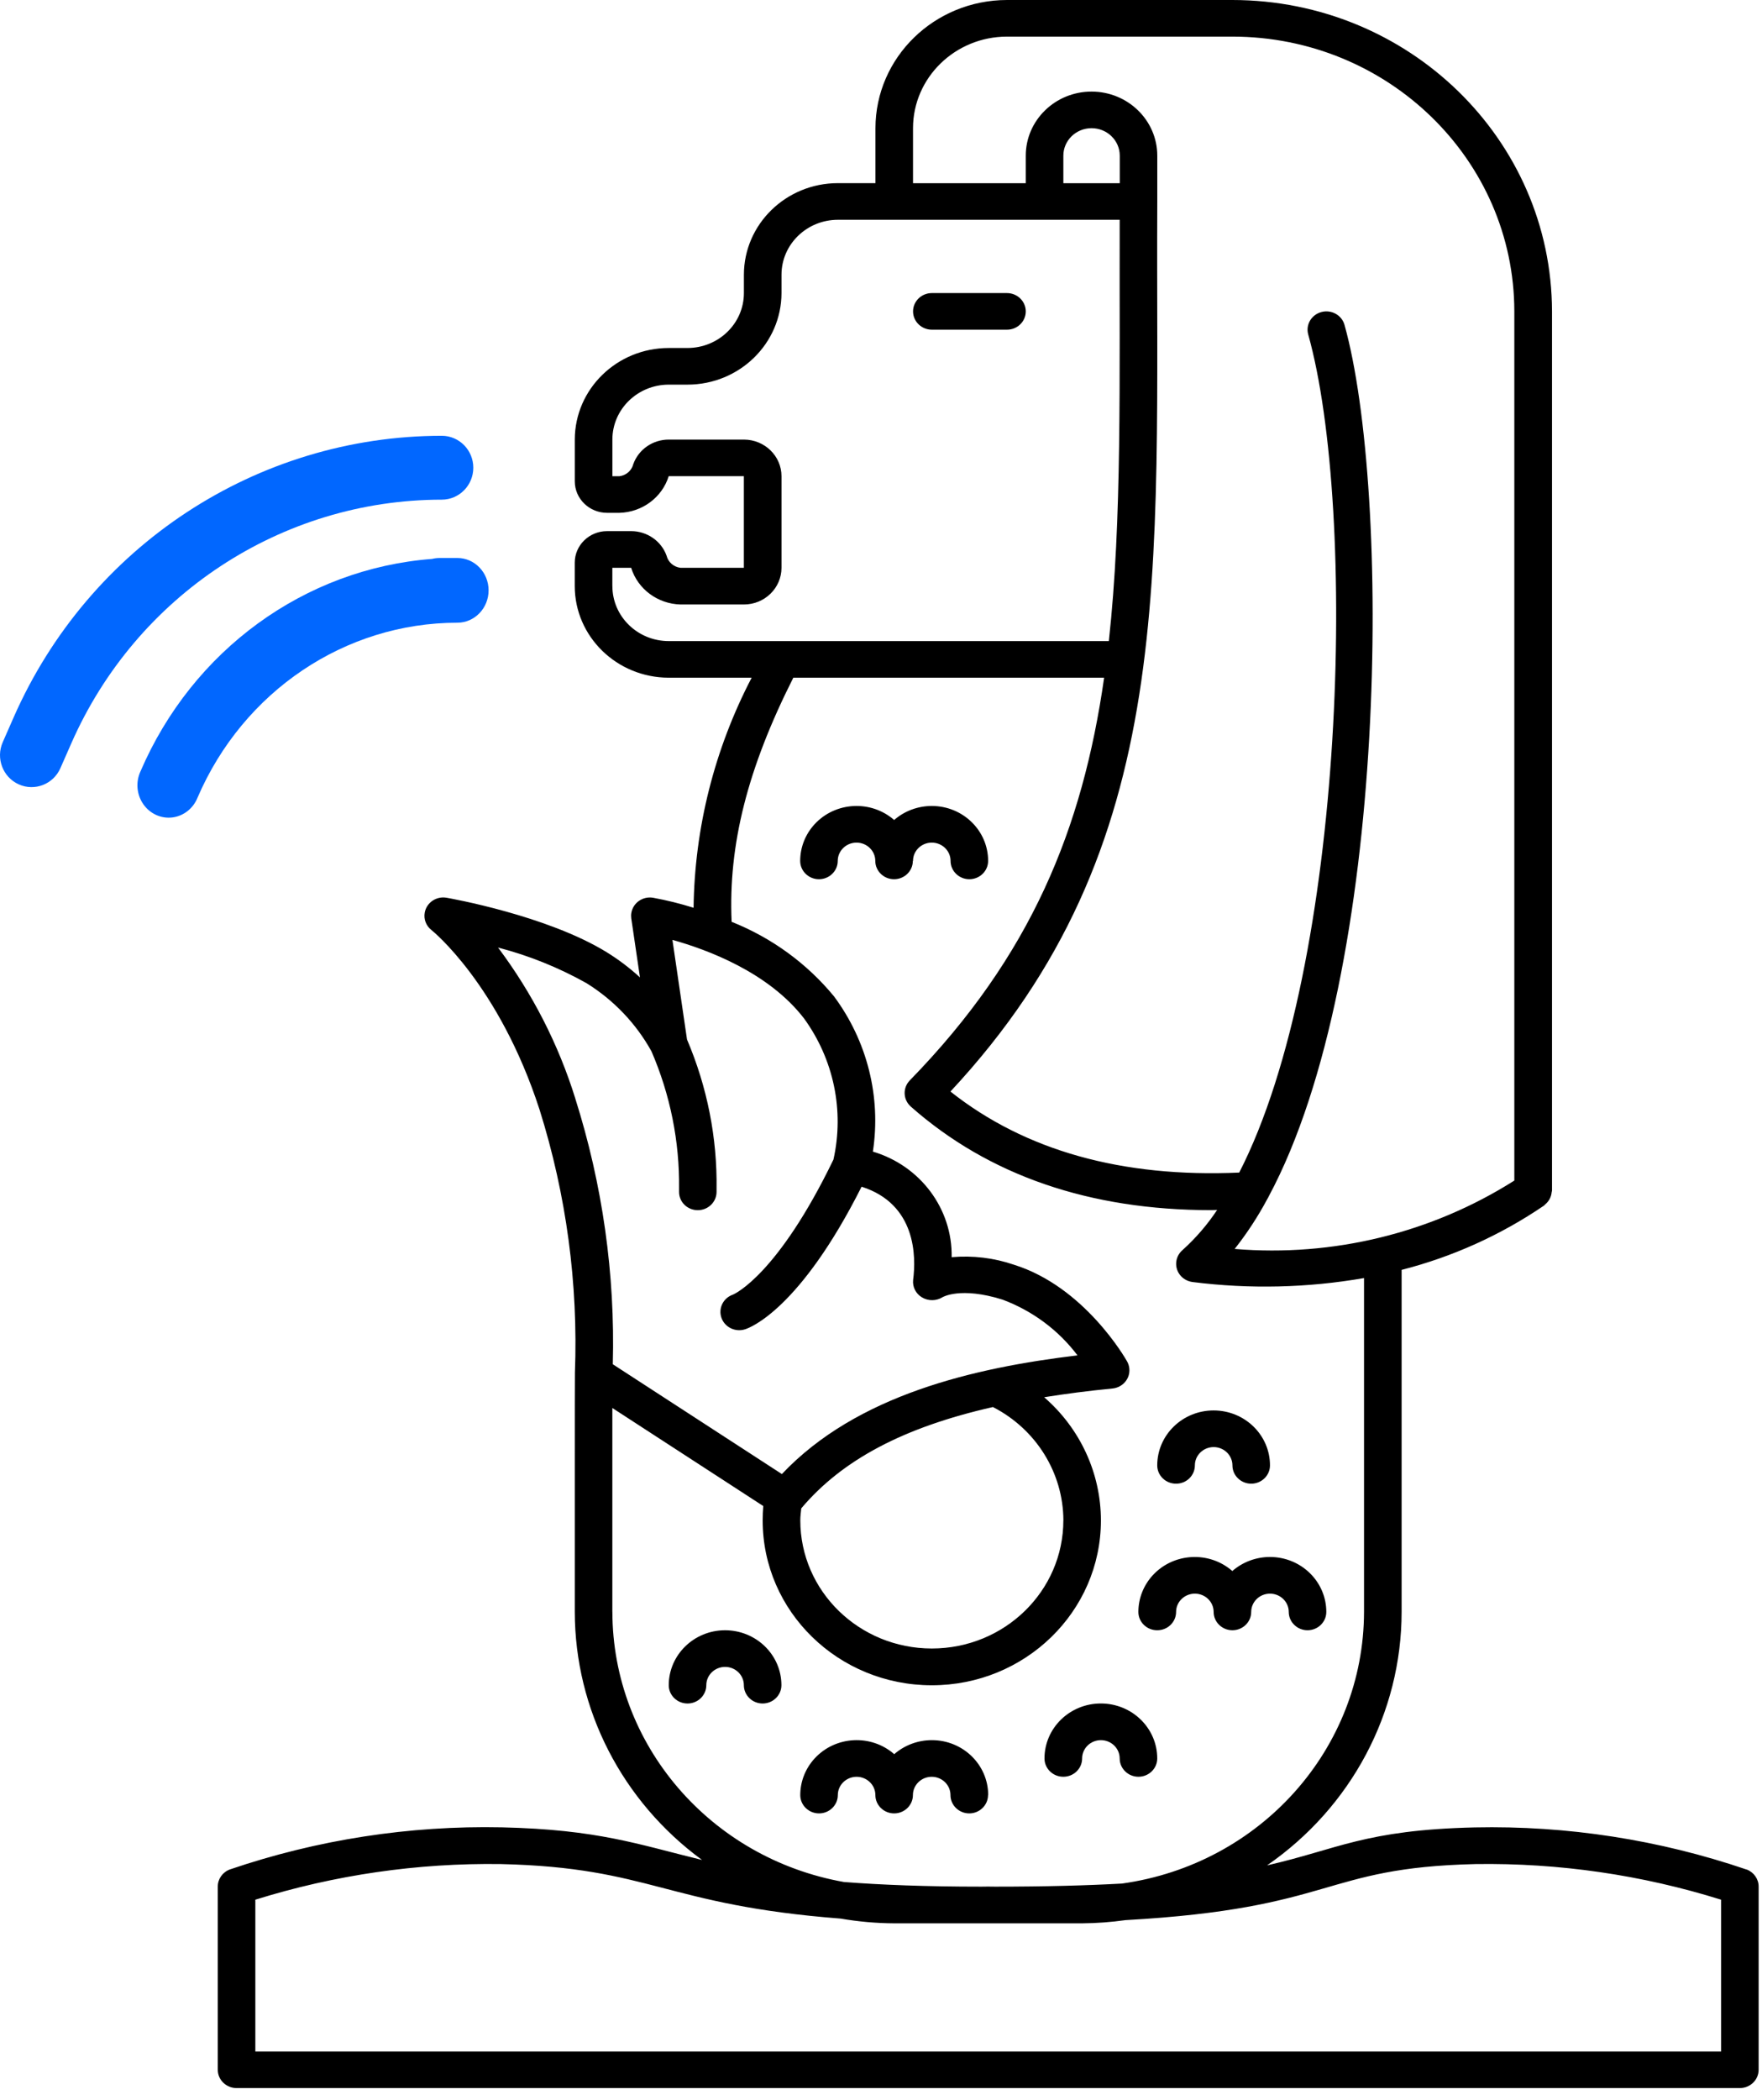 <svg width="89" height="106" viewBox="0 0 89 106" fill="none" xmlns="http://www.w3.org/2000/svg">
<path d="M88.223 94.383C83.812 92.878 79.158 92.157 74.485 92.256C68.94 92.383 67.56 93.363 64 94.172C68.26 91.231 70.793 86.462 70.797 81.376V64.109C73.371 63.45 75.805 62.351 77.986 60.865C78.009 60.85 78.02 60.826 78.041 60.809C78.235 60.653 78.355 60.429 78.376 60.185C78.378 60.158 78.393 60.136 78.393 60.107V15.72C78.378 7.043 71.16 0.01 62.253 0H50.863C47.196 0.004 44.224 2.899 44.22 6.472V9.246H42.321C39.701 9.248 37.579 11.318 37.575 13.87V14.794C37.575 16.326 36.3 17.566 34.727 17.568H33.779C31.159 17.57 29.037 19.64 29.033 22.192V24.299C29.033 25.178 29.764 25.89 30.666 25.89H31.286C32.439 25.86 33.442 25.114 33.777 24.04H37.573V28.665H34.369C34.028 28.623 33.749 28.379 33.669 28.053C33.402 27.311 32.683 26.814 31.878 26.814H30.664C29.762 26.814 29.031 27.527 29.031 28.406V29.588C29.033 32.141 31.157 34.209 33.777 34.213H37.967C36.089 37.814 35.086 41.789 35.033 45.828C34.361 45.617 33.676 45.448 32.982 45.321C32.466 45.237 31.977 45.578 31.891 46.083C31.874 46.175 31.874 46.272 31.886 46.364L32.325 49.343C31.806 48.867 31.241 48.44 30.639 48.068C27.621 46.216 22.758 45.358 22.554 45.321C22.038 45.233 21.544 45.568 21.454 46.073C21.393 46.405 21.523 46.742 21.793 46.953C21.827 46.98 25.197 49.686 27.252 56.015C28.605 60.316 29.21 64.811 29.039 69.308C29.029 69.499 29.035 78.786 29.033 81.371C29.037 86.299 31.419 90.938 35.461 93.899C32.215 93.108 30.213 92.363 25.344 92.252C20.672 92.155 16.018 92.876 11.607 94.379C11.24 94.517 11 94.86 11 95.242V104.49C11 105.001 11.426 105.414 11.948 105.414H87.881C88.406 105.414 88.83 104.999 88.83 104.49V95.242C88.83 94.86 88.587 94.517 88.223 94.379V94.383ZM46.117 6.472C46.119 3.92 48.244 1.852 50.863 1.848H62.253C70.112 1.856 76.481 8.061 76.49 15.718V59.6C72.306 62.251 67.336 63.464 62.364 63.052C62.99 62.259 63.541 61.415 64.015 60.528C64.042 60.485 64.067 60.44 64.087 60.395C70.182 49.038 70.243 24.722 67.912 16.402C67.775 15.909 67.252 15.618 66.746 15.753C66.24 15.887 65.941 16.396 66.08 16.889C68.561 25.749 67.99 48.68 62.594 59.197C56.684 59.458 51.782 58.095 48.008 55.105C59.595 42.682 58.364 29.114 58.455 10.176V7.86C58.455 6.072 56.967 4.624 55.133 4.624C53.3 4.624 51.812 6.074 51.812 7.86V9.248H46.117V6.474V6.472ZM56.558 9.248H53.711V7.86C53.711 7.094 54.347 6.472 55.135 6.472C55.924 6.472 56.56 7.092 56.56 7.86V9.248H56.558ZM30.93 29.59V28.666H31.88C32.215 29.74 33.218 30.486 34.371 30.517H37.575C38.622 30.517 39.472 29.689 39.474 28.666V24.042C39.474 23.022 38.624 22.194 37.575 22.192H33.779C32.972 22.192 32.255 22.689 31.988 23.43C31.907 23.757 31.629 23.999 31.288 24.042H30.932V22.192C30.932 20.661 32.207 19.42 33.779 19.418H34.727C37.347 19.416 39.47 17.346 39.474 14.794V13.87C39.474 12.338 40.749 11.098 42.321 11.096H56.556C56.535 19.254 56.682 26.244 56.008 32.365H33.779C32.207 32.365 30.934 31.122 30.932 29.59H30.93ZM29.06 55.46C28.209 52.723 26.889 50.144 25.157 47.836C26.723 48.243 28.226 48.849 29.629 49.637C31.005 50.493 32.133 51.678 32.907 53.078C33.853 55.265 34.327 57.618 34.3 59.99V60.171C34.297 60.682 34.721 61.095 35.246 61.095C35.771 61.095 36.194 60.68 36.194 60.171V60.033C36.232 57.442 35.722 54.871 34.702 52.479L33.965 47.45C35.712 47.935 38.814 49.081 40.612 51.415C42.112 53.481 42.652 56.068 42.098 58.54C39.292 64.339 37.12 65.316 37.025 65.357C36.529 65.526 36.27 66.053 36.443 66.536C36.614 67.01 37.143 67.265 37.632 67.109C37.916 67.021 40.418 66.066 43.52 59.91C46.286 60.791 46.275 63.448 46.123 64.614C46.083 64.969 46.26 65.314 46.572 65.499C46.891 65.688 47.293 65.684 47.607 65.489C47.615 65.483 48.517 64.947 50.638 65.61C52.151 66.175 53.466 67.152 54.425 68.425C49.217 69.049 43.282 70.411 39.493 74.417L30.953 68.873C31.075 64.331 30.434 59.799 29.058 55.458L29.06 55.46ZM53.711 76.751C53.711 80.326 50.737 83.223 47.068 83.223C43.398 83.223 40.424 80.326 40.424 76.751C40.424 76.536 40.454 76.347 40.473 76.148C42.53 73.71 45.622 72.059 50.153 71.033C52.334 72.152 53.702 74.351 53.713 76.751H53.711ZM30.93 81.376V71.082L38.553 76.031C38.534 76.263 38.523 76.505 38.523 76.751C38.519 81.349 42.342 85.076 47.059 85.08C51.778 85.084 55.603 81.359 55.608 76.764C55.608 74.384 54.566 72.119 52.741 70.538C53.825 70.365 54.967 70.216 56.194 70.097C56.714 70.045 57.096 69.594 57.043 69.084C57.03 68.961 56.992 68.84 56.931 68.731C56.845 68.577 54.777 64.963 51.219 63.85C50.21 63.503 49.135 63.374 48.069 63.468C48.113 61.025 46.488 58.85 44.09 58.138C44.511 55.378 43.807 52.565 42.129 50.304C40.761 48.641 38.981 47.344 36.955 46.537C36.782 42.652 37.756 38.8 40.07 34.215H55.77C54.682 41.816 52.098 48.245 45.955 54.543C45.594 54.914 45.609 55.499 45.99 55.85C45.995 55.855 46.001 55.859 46.005 55.865C49.94 59.339 55.036 61.093 61.178 61.093C61.277 61.093 61.38 61.084 61.479 61.082C60.984 61.828 60.396 62.51 59.726 63.113C59.334 63.454 59.3 64.039 59.648 64.419C59.802 64.587 60.015 64.694 60.244 64.723C63.123 65.086 66.042 65.019 68.898 64.522V81.373C68.885 88.269 63.68 94.11 56.674 95.09C54.899 95.188 52.798 95.246 50.265 95.246L49.904 95.242L49.565 95.246C46.775 95.246 44.513 95.157 42.629 95.012C35.864 93.81 30.942 88.073 30.932 81.373L30.93 81.376ZM86.931 103.57H12.897V95.905C16.903 94.654 21.091 94.046 25.3 94.106C32.89 94.281 33.579 96.172 42.456 96.858C43.352 97.012 44.26 97.094 45.171 97.098H54.663C55.395 97.092 56.126 97.038 56.849 96.936C67.478 96.342 66.734 94.287 74.532 94.106C78.739 94.044 82.928 94.652 86.935 95.905V103.57H86.931Z" fill="black"/>
<path d="M50.863 14.796H47.068C46.543 14.796 46.119 15.211 46.119 15.72C46.119 16.23 46.545 16.644 47.068 16.644H50.863C51.388 16.644 51.812 16.23 51.812 15.72C51.812 15.211 51.386 14.796 50.863 14.796Z" fill="black"/>
<path d="M59.406 74.903C59.931 74.903 60.354 74.489 60.354 73.979C60.354 73.47 60.78 73.055 61.303 73.055C61.825 73.055 62.251 73.47 62.251 73.979C62.251 74.489 62.677 74.903 63.2 74.903C63.722 74.903 64.148 74.489 64.148 73.979C64.148 72.448 62.873 71.205 61.3 71.205C59.728 71.205 58.453 72.448 58.453 73.979C58.453 74.491 58.879 74.903 59.401 74.903H59.406Z" fill="black"/>
<path d="M53.711 89.698C54.235 89.698 54.659 89.283 54.659 88.774C54.659 88.264 55.085 87.85 55.607 87.85C56.13 87.85 56.556 88.264 56.556 88.774C56.556 89.283 56.981 89.698 57.504 89.698C58.027 89.698 58.453 89.283 58.453 88.774C58.453 87.242 57.178 85.999 55.605 85.999C54.033 85.999 52.758 87.242 52.758 88.774C52.758 89.285 53.184 89.698 53.706 89.698H53.711Z" fill="black"/>
<path d="M36.627 82.302C35.054 82.302 33.781 83.544 33.779 85.076C33.779 85.587 34.205 86 34.728 86C35.25 86 35.676 85.585 35.676 85.076C35.676 84.566 36.102 84.152 36.625 84.152C37.147 84.152 37.573 84.566 37.573 85.076C37.573 85.585 37.999 86 38.521 86C39.044 86 39.47 85.585 39.47 85.076C39.47 83.544 38.195 82.304 36.623 82.302H36.627Z" fill="black"/>
<path d="M58.457 82.302C58.982 82.302 59.405 81.887 59.405 81.378C59.405 80.868 59.831 80.454 60.354 80.454C60.876 80.454 61.302 80.868 61.302 81.378C61.302 81.887 61.728 82.302 62.251 82.302C62.773 82.302 63.199 81.887 63.199 81.378C63.199 80.868 63.625 80.454 64.147 80.454C64.67 80.454 65.096 80.868 65.096 81.378C65.096 81.887 65.522 82.302 66.044 82.302C66.567 82.302 66.993 81.887 66.993 81.378C66.993 79.846 65.72 78.603 64.147 78.603C63.446 78.603 62.769 78.856 62.246 79.312C61.077 78.289 59.277 78.386 58.227 79.525C57.759 80.035 57.5 80.694 57.5 81.378C57.5 81.889 57.926 82.302 58.448 82.302H58.457Z" fill="black"/>
<path d="M49.914 90.624C49.914 89.092 48.642 87.85 47.069 87.85C46.367 87.85 45.691 88.102 45.168 88.558C43.998 87.535 42.199 87.632 41.149 88.772C40.681 89.281 40.422 89.94 40.422 90.624C40.422 91.135 40.848 91.548 41.37 91.548C41.893 91.548 42.319 91.133 42.319 90.624C42.319 90.114 42.745 89.7 43.267 89.7C43.79 89.7 44.216 90.114 44.216 90.624C44.216 91.133 44.641 91.548 45.164 91.548C45.687 91.548 46.112 91.133 46.112 90.624C46.112 90.114 46.538 89.7 47.061 89.7C47.584 89.7 48.009 90.114 48.009 90.624C48.009 91.133 48.435 91.548 48.958 91.548C49.48 91.548 49.906 91.133 49.906 90.624H49.914Z" fill="black"/>
<path d="M46.117 43.463C46.117 42.952 46.543 42.539 47.065 42.539C47.588 42.539 48.014 42.953 48.014 43.463C48.014 43.972 48.44 44.387 48.962 44.387C49.485 44.387 49.911 43.972 49.911 43.463C49.911 41.931 48.638 40.689 47.065 40.689C46.364 40.689 45.687 40.941 45.164 41.397C43.995 40.375 42.195 40.471 41.145 41.611C40.677 42.12 40.418 42.779 40.418 43.463C40.418 43.974 40.844 44.387 41.366 44.387C41.889 44.387 42.315 43.972 42.315 43.463C42.315 42.953 42.741 42.539 43.263 42.539C43.786 42.539 44.212 42.953 44.212 43.463C44.212 43.972 44.637 44.387 45.16 44.387C45.683 44.387 46.108 43.972 46.108 43.463H46.117Z" fill="black"/>
<path d="M22.313 22C12.963 22.006 4.491 27.576 0.688 36.218L0.138 37.47C-0.22 38.283 0.143 39.237 0.948 39.598C1.752 39.959 2.694 39.593 3.051 38.779L3.601 37.529C6.89 30.049 14.221 25.229 22.313 25.225C23.193 25.225 23.907 24.503 23.907 23.612C23.907 22.722 23.193 22 22.313 22Z" fill="#0167FF"/>
<path d="M22.208 28.169C22.08 28.169 21.952 28.185 21.827 28.216C15.383 28.709 9.722 32.83 7.095 38.944C6.848 39.48 6.902 40.112 7.236 40.595C7.569 41.078 8.129 41.336 8.699 41.269C9.268 41.201 9.758 40.818 9.977 40.27C12.285 34.901 17.427 31.44 23.101 31.437C23.972 31.437 24.679 30.706 24.679 29.803C24.679 28.901 23.972 28.169 23.101 28.169H22.208Z" fill="#0167FF"/>
</svg>

